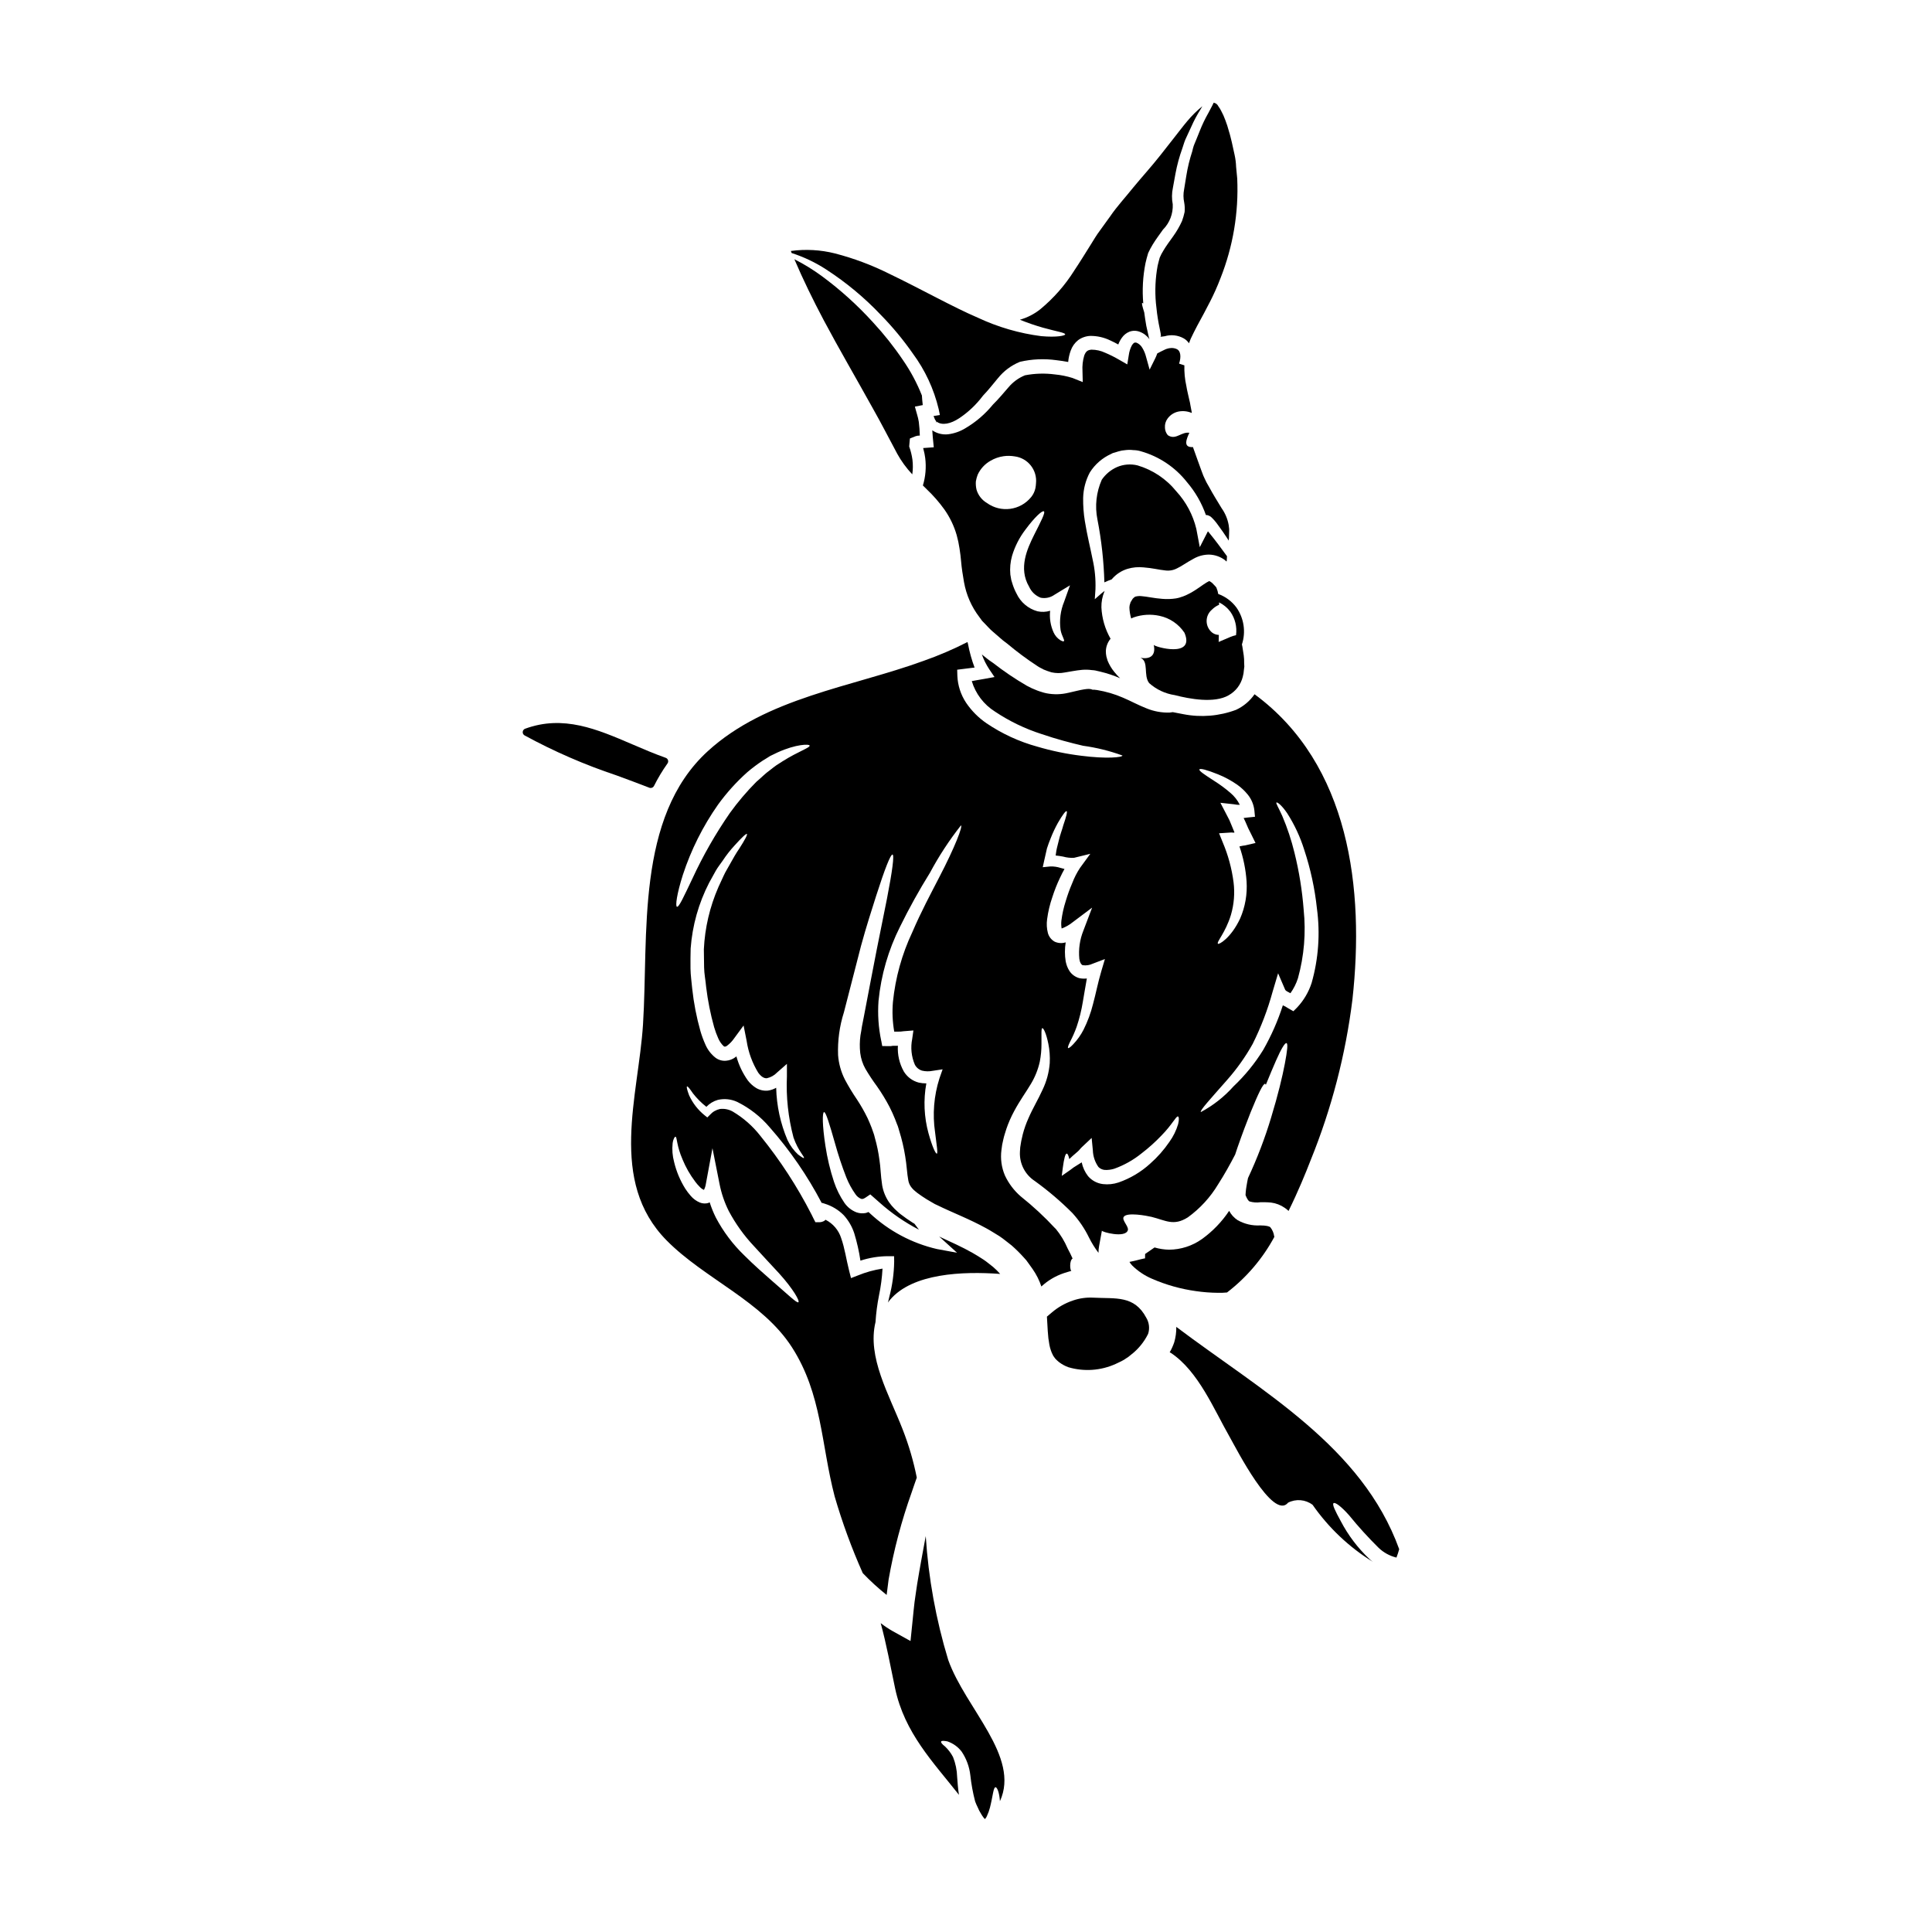 <?xml version="1.0" encoding="UTF-8"?>
<!-- Uploaded to: ICON Repo, www.svgrepo.com, Generator: ICON Repo Mixer Tools -->
<svg fill="#000000" width="800px" height="800px" version="1.1" viewBox="144 144 512 512" xmlns="http://www.w3.org/2000/svg">
 <g>
  <path d="m460.93 181.23c-0.184 0.453-0.395 0.906-0.57 1.387s-0.273 0.977-0.395 1.473c-0.695 2.109-1.223 4.273-1.574 6.469-0.18 1.18-0.395 2.383-0.59 3.629-0.23 1.148-0.223 2.328 0.023 3.473 0.152 0.828 0.191 1.68 0.113 2.519-0.172 0.809-0.402 1.605-0.684 2.383-0.656 1.445-1.453 2.82-2.383 4.106-0.887 1.246-1.816 2.477-2.562 3.746v0.004c-0.379 0.598-0.707 1.227-0.977 1.879-0.156 0.5-0.363 1.41-0.543 2.109-0.605 3.277-0.758 6.625-0.457 9.945 0.16 1.746 0.395 3.543 0.727 5.352 0.203 0.887 0.34 1.793 0.543 2.723l0.066 0.68-0.18 0.16 1.156-0.16 0.004 0.004c1.691-0.504 3.519-0.301 5.059 0.566 0.555 0.32 1.027 0.762 1.387 1.293 0.156-0.395 0.316-0.789 0.453-1.18 0.566-1.133 1.156-2.43 1.723-3.449l1.77-3.266 1.574-3.019h0.004c1.055-2.043 1.992-4.148 2.812-6.297 3.336-8.398 4.852-17.41 4.449-26.438-0.09-1.043-0.203-2.066-0.297-3.109-0.035-1.062-0.168-2.113-0.395-3.148-0.25-1.109-0.477-2.223-0.727-3.312l-0.406-1.652c-0.043-0.277-0.273-0.934-0.395-1.387-0.254-0.969-0.562-1.926-0.926-2.859-0.312-0.875-0.691-1.727-1.141-2.539-0.18-0.359-0.391-0.703-0.633-1.023l-0.297-0.477h0.004c-0.117-0.086-0.227-0.184-0.32-0.297l-0.066-0.066c-0.16-0.082-0.328-0.152-0.5-0.203-0.133-0.113-0.18 0.066-0.246 0.18l-0.227 0.477c-0.34 0.656-0.703 1.34-1.09 2.066h-0.004c-0.848 1.488-1.59 3.035-2.223 4.629-0.316 0.84-0.703 1.723-1.062 2.633z"/>
  <path d="m389.33 551.09c-0.727 3.938-1.543 8.238-2.269 12.688-0.223 1.633-0.5 3.242-0.699 4.809-0.199 1.566-0.32 3.086-0.48 4.562l-0.586 5.742-4.699-2.609h-0.004c-1.117-0.633-2.188-1.348-3.199-2.133 1.543 5.648 2.566 11.324 3.812 17.246 2.496 11.844 10.098 19.582 16.926 28.254-0.273-1.723-0.363-3.336-0.477-4.723-0.047-1.816-0.418-3.606-1.09-5.293-0.543-1.039-1.258-1.98-2.109-2.789-0.789-0.613-1.156-1.066-1.043-1.316 0.113-0.246 0.703-0.227 1.656-0.047 1.508 0.512 2.828 1.461 3.789 2.727 1.254 1.871 2.039 4.019 2.293 6.262 0.25 2.336 0.676 4.648 1.27 6.922 0.195 0.539 0.426 1.062 0.684 1.574l0.395 0.863 0.395 0.68h-0.004c0.234 0.422 0.496 0.824 0.789 1.207 0.137 0.156 0.227 0.227 0.34 0.363l-0.004-0.004c0.215-0.215 0.383-0.469 0.5-0.746 0.355-0.754 0.637-1.535 0.844-2.34 0.789-3.148 0.883-5.309 1.453-5.356 0.395-0.043 1.02 1.297 1.18 3.699 5.422-11.809-9.121-24.555-13.707-37.441-3.246-10.668-5.242-21.676-5.953-32.801z"/>
  <path d="m388.54 251.35c-0.113-0.934-0.18-1.77-0.227-2.543-1.312-3.305-2.992-6.449-5.016-9.371-2.379-3.527-5.027-6.863-7.918-9.988-4.102-4.523-8.641-8.629-13.555-12.254-2.309-1.699-4.75-3.199-7.305-4.492 2.266 5.309 4.898 10.711 7.805 16.203 3.996 7.512 8.465 15.156 12.934 23.223 2.312 4.062 4.43 8.266 6.492 12.07l-0.004 0.004c1.102 2 2.453 3.852 4.019 5.508 0.188-1.285 0.199-2.59 0.043-3.879-0.164-1.191-0.453-2.363-0.863-3.496l0.113-1.316 0.066-0.656 0.023-0.16 0.09-0.043 0.18-0.066 1.246-0.5h0.008c0.32-0.109 0.66-0.164 1-0.16h0.09c-0.027-1.223-0.117-2.441-0.273-3.656-0.102-0.652-0.254-1.297-0.449-1.926l-0.32-1.133-0.156-0.566-0.07-0.277c0-0.043-0.043-0.109-0.02-0.133l0.156-0.023c0.617-0.109 1.277-0.254 1.91-0.367z"/>
  <path d="m316.44 352.82c0.371 0.004 0.711-0.207 0.879-0.543 1.035-2.07 2.231-4.062 3.57-5.949 0.184-0.25 0.234-0.57 0.141-0.867-0.09-0.293-0.316-0.527-0.605-0.629-3.078-1.098-6.035-2.363-8.891-3.594-9.375-4.023-18.238-7.828-28.363-4.121h-0.004c-0.355 0.129-0.605 0.453-0.641 0.832-0.035 0.379 0.152 0.742 0.48 0.934 7.785 4.242 15.93 7.785 24.336 10.59 2.93 1.078 5.859 2.156 8.738 3.281 0.113 0.047 0.234 0.07 0.359 0.066z"/>
  <path d="m389.54 273.61c1.746 1.645 3.328 3.453 4.727 5.398 1.461 2.074 2.566 4.375 3.266 6.812 0.324 1.16 0.578 2.344 0.75 3.539l0.246 1.746 0.156 1.5c0.16 1.996 0.477 3.856 0.789 5.695l0.004 0.004c0.598 3.359 1.992 6.527 4.066 9.234l0.727 0.996 0.863 0.887c0.59 0.59 1.043 1.156 1.746 1.77 0.703 0.613 1.383 1.18 2.062 1.789l0.844 0.727 1.133 0.863h0.004c2.547 2.141 5.223 4.129 8.008 5.949 0.656 0.453 1.113 0.586 1.68 0.93h0.004c0.664 0.277 1.348 0.52 2.039 0.723 1.152 0.258 2.34 0.273 3.496 0.047 1.34-0.203 2.883-0.543 4.606-0.703 0.871-0.074 1.746-0.051 2.609 0.07l0.523 0.043 0.43 0.066 0.277 0.07 1.086 0.246v0.004c1.762 0.422 3.488 1 5.152 1.723-0.543-0.52-1.051-1.074-1.52-1.656-0.75-0.91-1.355-1.926-1.797-3.016-0.109-0.344-0.223-0.727-0.316-1.09h0.004c-0.098-0.465-0.145-0.938-0.141-1.41 0.031-1.172 0.449-2.305 1.184-3.219l0.066-0.07c-1.461-2.547-2.293-5.398-2.43-8.328-0.027-1.434 0.242-2.856 0.789-4.176l0.066-0.18c-0.223 0.18-0.477 0.344-0.68 0.523l-1.93 1.68 0.18-2.633v-0.004c0.09-2.644-0.16-5.289-0.746-7.871-0.59-3.019-1.453-6.375-2.066-10.191-0.332-2.023-0.48-4.074-0.453-6.125 0.055-2.363 0.66-4.68 1.77-6.766 1.363-2.164 3.34-3.875 5.672-4.922l0.203-0.113 0.297-0.133 0.113-0.023 0.395-0.113 0.789-0.246v-0.004c0.637-0.199 1.297-0.324 1.965-0.367 0.695-0.09 1.398-0.09 2.09 0 0.668 0.008 1.332 0.105 1.969 0.297 4.848 1.363 9.141 4.234 12.254 8.191 2.199 2.57 3.898 5.523 5.016 8.715 0.113 0 0.227 0.008 0.34 0.02l0.18 0.047h0.004c0.281 0.086 0.547 0.219 0.785 0.395 0.672 0.613 1.273 1.297 1.793 2.043 0.953 1.27 1.793 2.496 2.566 3.676 0.133 0.203 0.246 0.395 0.363 0.59l0.066-0.5 0.047-1.297c0-0.395 0.043-0.863 0.023-1.27l-0.137-1.109h-0.004c-0.289-1.586-0.926-3.09-1.859-4.402-0.996-1.656-2.289-3.699-3.242-5.492l-0.789-1.387c-0.32-0.633-0.543-1.156-0.82-1.746-0.203-0.43-2.754-7.582-2.754-7.582-2.754 0.184-1.656-2.223-0.953-3.785-2.043-0.297-3.406 1.766-5.309 0.863-0.125-0.062-0.25-0.129-0.367-0.207-0.141-0.148-0.262-0.316-0.363-0.5-0.266-0.469-0.414-1-0.426-1.543-0.059-0.852 0.191-1.695 0.699-2.379 0.676-0.934 1.672-1.586 2.793-1.84 1.219-0.258 2.488-0.133 3.629 0.363-0.023-0.137-0.047-0.297-0.066-0.457l-0.32-1.676-0.066-0.395-0.047-0.246-0.203-0.867c-0.246-1.156-0.543-2.242-0.746-3.516-0.402-1.793-0.578-3.633-0.523-5.473l-1.406-0.453c0.613-1.793 0.395-3.336-0.523-3.812-0.59-0.293-1.254-0.398-1.906-0.293-0.191 0.02-0.383 0.055-0.566 0.113-0.301 0.062-0.59 0.172-0.863 0.32-0.637 0.297-1.297 0.633-1.93 0.977l0.004-0.004c-0.141 0.422-0.305 0.828-0.5 1.227l-1.52 3.066-0.957-3.43c-0.203-0.824-0.535-1.613-0.977-2.336-0.352-0.629-0.906-1.117-1.574-1.387-0.477-0.09-0.703 0-1.156 0.637-0.453 0.84-0.746 1.754-0.863 2.699l-0.395 2.43-2.18-1.246c-1.184-0.695-2.41-1.309-3.676-1.84-1.133-0.539-2.375-0.816-3.629-0.82-1.047 0.09-1.5 0.453-1.93 1.574v0.004c-0.391 1.332-0.543 2.723-0.457 4.106l0.07 2.906-2.723-1.09c-1.508-0.473-3.059-0.785-4.633-0.934-2.648-0.352-5.336-0.277-7.961 0.23-1.691 0.688-3.188 1.777-4.359 3.176-1.297 1.477-2.656 3.148-4.133 4.586-2.055 2.519-4.547 4.652-7.352 6.297-1.371 0.828-2.902 1.363-4.496 1.566-1.484 0.168-2.981-0.199-4.219-1.043 0.066 1.02 0.156 2.312 0.395 4.492l-2.812 0.203c0.039 0.117 0.07 0.238 0.09 0.363 0.207 0.75 0.359 1.52 0.457 2.293 0.301 2.438 0.094 4.91-0.617 7.262 0.312 0.316 0.629 0.633 0.969 0.953zm31.094 5.902c0.477 0.297-0.789 2.676-2.609 6.297-1.77 3.586-4.199 8.762-1.297 13.684l0.004 0.004c0.594 1.336 1.695 2.383 3.062 2.906 1.273 0.25 2.598-0.035 3.656-0.789l4.106-2.5-1.543 4.328v0.004c-0.977 2.363-1.305 4.945-0.953 7.477 0.273 1.609 1.223 2.789 0.863 2.996-0.137 0.133-0.453 0-0.953-0.273-0.762-0.496-1.367-1.195-1.746-2.019-0.82-1.805-1.141-3.793-0.93-5.766-1.09 0.336-2.25 0.379-3.363 0.137-2.445-0.68-4.473-2.398-5.543-4.699-0.43-0.797-0.781-1.633-1.051-2.496l-0.34-1.113c-0.09-0.477-0.156-0.953-0.246-1.43-0.156-1.664-0.004-3.34 0.453-4.949 0.746-2.5 1.938-4.844 3.519-6.918 2.547-3.453 4.5-5.152 4.91-4.883zm-18.02-7.965h0.004c0.105-0.598 0.262-1.18 0.477-1.746 0.715-1.551 1.895-2.836 3.379-3.68 1.074-0.633 2.262-1.051 3.496-1.223 0.965-0.133 1.945-0.117 2.906 0.043 3.527 0.445 6.051 3.637 5.672 7.172-0.02 0.434-0.074 0.867-0.16 1.297-0.188 0.844-0.566 1.637-1.113 2.312-2.871 3.555-8.02 4.246-11.73 1.574-1.332-0.781-2.316-2.039-2.754-3.519-0.172-0.73-0.234-1.484-0.176-2.234z"/>
  <path d="m447.04 294.36c2.406 0.18 4.152 0.656 5.606 0.789 1.113 0.188 2.262 0 3.266-0.523 1.227-0.566 2.453-1.52 4.449-2.586h-0.004c1.25-0.703 2.656-1.07 4.086-1.066 1.531 0.043 3.008 0.566 4.227 1.492 0.133 0.113 0.223 0.297 0.363 0.297h0.043c0.023 0 0.07-0.883 0.09-1.363-0.723-0.977-1.473-1.969-2.242-3.039-0.844-1.113-1.727-2.269-2.656-3.383l-0.004 0.004c-0.059-0.055-0.109-0.117-0.156-0.18-0.023 0.043-0.047 0.066-0.047 0.09l-2.109 4.117-0.91-4.832v-0.004c-0.891-3.719-2.719-7.152-5.309-9.965-2.652-3.281-6.238-5.68-10.281-6.875-1.801-0.438-3.695-0.289-5.402 0.43-1.641 0.719-3.047 1.883-4.062 3.359-1.469 3.312-1.875 7-1.156 10.555 1.07 5.492 1.684 11.062 1.84 16.656 0.629-0.297 1.27-0.559 1.926-0.789 0.047-0.047 0.09-0.113 0.137-0.16h0.004c1.082-1.238 2.488-2.148 4.059-2.633 1.375-0.406 2.82-0.539 4.246-0.391z"/>
  <path d="m363 215.45c5.289 3.43 10.148 7.477 14.477 12.055 3.082 3.148 5.898 6.551 8.418 10.164 3.258 4.398 5.59 9.41 6.863 14.734l0.32 1.574-1.676 0.273c0.109 0.297 0.223 0.59 0.34 0.84l-0.004-0.004c0.074 0.164 0.172 0.32 0.293 0.453 0.023 0.047 0.066 0.137 0.113 0.137-0.047 0.109-0.098 0.219-0.16 0.32l0.277-0.227c1.43 1.043 3.695 0.543 5.902-0.91 2.422-1.609 4.551-3.621 6.297-5.945l0.047-0.066 0.09-0.094c1.297-1.34 2.453-2.832 3.856-4.516h0.004c1.52-1.898 3.492-3.383 5.742-4.309l0.09-0.047h0.023c3.156-0.73 6.414-0.875 9.621-0.43 1.09 0.133 2.109 0.273 3.148 0.477 0.09-1.039 0.32-2.062 0.68-3.043 0.387-1.086 1.07-2.039 1.969-2.754 0.941-0.68 2.062-1.066 3.223-1.113 1.816-0.012 3.609 0.395 5.246 1.184 0.746 0.344 1.477 0.703 2.156 1.09 0.23-0.621 0.543-1.211 0.93-1.75 0.496-0.73 1.195-1.301 2.016-1.633 0.887-0.336 1.867-0.328 2.75 0.023 1.035 0.379 1.93 1.066 2.566 1.969-0.07-0.203-0.137-0.434-0.184-0.633-0.223-0.977-0.43-1.969-0.656-2.93-0.203-1.203-0.395-2.387-0.543-3.562-0.477-1.523-0.727-2.41-0.523-2.5 0.047 0 0.137 0.047 0.273 0.16l-0.004 0.004c-0.312-3.582-0.113-7.188 0.59-10.715 0.227-0.906 0.367-1.609 0.703-2.652 0.367-0.805 0.781-1.586 1.246-2.34 0.887-1.453 1.863-2.699 2.699-3.906l0.004 0.004c1.75-1.773 2.684-4.199 2.566-6.691-0.281-1.449-0.266-2.938 0.043-4.379 0.227-1.297 0.457-2.547 0.68-3.746 0.426-2.301 1.043-4.562 1.84-6.762 0.16-0.523 0.344-1.043 0.5-1.543s0.395-0.977 0.613-1.453c0.43-0.93 0.863-1.84 1.246-2.699 0.719-1.629 1.562-3.199 2.519-4.699 0.137-0.246 0.246-0.453 0.395-0.699-0.047 0.043-0.09 0.066-0.113 0.09-1.402 1.156-2.695 2.438-3.859 3.832-1.156 1.363-2.406 3.043-3.562 4.496-1.227 1.574-2.453 3.148-3.656 4.652-2.363 2.996-4.856 5.719-7.059 8.395-2.133 2.676-4.328 5.016-6.172 7.715-0.934 1.32-1.863 2.59-2.754 3.812-0.84 1.109-1.574 2.363-2.336 3.586-1.523 2.43-2.977 4.809-4.43 6.965l0.004 0.004c-2.434 3.867-5.465 7.32-8.984 10.234-1.605 1.281-3.449 2.231-5.426 2.789 2.004 0.816 4.051 1.52 6.129 2.113 3.742 1.043 5.875 1.316 5.875 1.766 0 0.344-2.199 0.844-6.297 0.477v0.004c-5.824-0.742-11.496-2.391-16.812-4.879-6.875-2.953-14.66-7.398-23.582-11.691-4.566-2.277-9.355-4.07-14.297-5.352-3.824-0.965-7.797-1.188-11.707-0.656l0.203 0.543c3.254 1.047 6.352 2.527 9.211 4.394z"/>
  <path d="m427.95 480.79c-0.395 0-0.609-2.723 0.297-3.269-0.395-0.906-0.84-1.789-1.316-2.676v-0.004c-0.797-1.871-1.855-3.621-3.148-5.195l-0.164-0.137c-2.816-3.039-5.856-5.859-9.098-8.441-1.773-1.531-3.203-3.418-4.199-5.539-0.91-2.129-1.23-4.465-0.93-6.762 0.094-0.949 0.258-1.891 0.5-2.812 0.223-1.043 0.52-1.816 0.789-2.723l-0.004-0.004c0.555-1.629 1.246-3.207 2.062-4.723 1.543-2.906 3.269-5.219 4.473-7.281 1.086-1.809 1.875-3.777 2.336-5.832 0.309-1.559 0.457-3.141 0.453-4.723 0.023-2.633-0.113-4.152 0.25-4.199 0.273 0 0.977 1.246 1.543 4.019l0.004-0.004c0.359 1.73 0.492 3.5 0.395 5.262-0.195 2.453-0.84 4.848-1.91 7.062-1.109 2.473-2.586 4.875-3.742 7.559-0.617 1.371-1.117 2.789-1.496 4.242-0.137 0.723-0.395 1.574-0.48 2.242-0.168 0.793-0.258 1.602-0.273 2.41-0.152 3.09 1.348 6.023 3.938 7.715 3.543 2.555 6.875 5.394 9.961 8.484 1.77 1.941 3.254 4.129 4.402 6.492 0.711 1.43 1.555 2.789 2.519 4.062-0.004-0.602 0.047-1.203 0.16-1.793 0 0 0.746-4.062 0.746-4.086-0.066 0.344 6.195 2.066 6.875-0.113 0.297-0.977-1.633-2.633-1.109-3.516 0.789-1.344 6.148-0.32 7.394-0.023 3.742 0.93 5.832 2.519 9.602 0.133v0.004c3.246-2.348 5.977-5.328 8.035-8.758 1.703-2.656 3.176-5.309 4.516-7.898 0.203-0.656 0.434-1.289 0.637-1.906 1.27-3.652 2.453-6.738 3.449-9.258 2.043-5.019 3.336-7.695 3.856-7.582 0.09 0.023 0.137 0.137 0.184 0.273 1.043-2.543 1.93-4.695 2.699-6.422 1.383-3.148 2.383-4.785 2.789-4.629 0.41 0.156 0.203 2-0.434 5.379-0.637 3.383-1.789 8.238-3.629 14.273l0.004-0.004c-1.656 5.516-3.715 10.898-6.152 16.113-0.133 0.703-0.297 1.406-0.395 2.133-0.07 0.5-0.184 1.09-0.203 1.543l-0.047 0.703v0.156c0.363 0.93 0.789 1.574 1.066 1.656v0.004c0.93 0.273 1.906 0.344 2.863 0.207h1.289c0.5 0.023 1 0.023 1.543 0.09 1.297 0.164 2.535 0.641 3.609 1.387 0.297 0.199 0.574 0.418 0.84 0.656l0.18 0.18c2.543-5.152 4.543-10.051 5.879-13.504 5.531-13.637 9.246-27.941 11.055-42.547 3.219-29.16-0.66-62.273-25.941-80.883-1.238 1.789-2.93 3.215-4.902 4.129-4.453 1.672-9.285 2.07-13.957 1.156-1.02-0.18-1.969-0.363-2.812-0.543-0.297 0.023-0.543 0.09-0.84 0.113v0.004c-2.113 0.059-4.219-0.328-6.172-1.141-2.09-0.816-4.062-1.906-6.176-2.809-2.199-0.953-4.508-1.633-6.875-2.023l-0.953-0.109-0.18 0.066-0.133-0.09-0.523-0.137h-0.004c-0.324-0.035-0.648-0.035-0.977 0-0.223 0.043-0.449 0.07-0.68 0.09-1.156 0.18-2.496 0.547-4.152 0.91v-0.004c-1.895 0.461-3.871 0.508-5.785 0.137-0.16-0.031-0.32-0.066-0.477-0.109l-0.277-0.07-0.59-0.18v-0.004c-0.398-0.109-0.793-0.242-1.18-0.395-0.945-0.359-1.867-0.781-2.754-1.27-3.098-1.805-6.066-3.816-8.895-6.016l-1.043-0.723-0.477-0.363-0.25-0.203-0.543-0.434c-0.227-0.156-0.434-0.34-0.656-0.52h-0.004c0.496 1.387 1.156 2.707 1.969 3.934l1.383 2.043-2.754 0.5-2.269 0.395c-0.32 0.066-0.68 0.109-1 0.18h-0.004c1.008 3.348 3.191 6.219 6.148 8.078 3.812 2.547 7.961 4.551 12.324 5.949 4.062 1.387 7.828 2.363 11.02 3.109h0.004c3.559 0.488 7.059 1.355 10.438 2.586 0 0.5-4.199 0.93-10.914 0.066-3.934-0.48-7.82-1.285-11.621-2.406-4.801-1.312-9.355-3.406-13.48-6.195-2.133-1.457-3.973-3.305-5.422-5.445-1.406-2.121-2.207-4.586-2.316-7.125l-0.047-1.633 1.82-0.227c0.816-0.09 1.609-0.203 2.363-0.297 0.156-0.02 0.297-0.02 0.43-0.043h-0.004c-0.758-2.031-1.34-4.117-1.742-6.246l-0.137-0.52h-0.004c-3.762 1.926-7.652 3.59-11.641 4.992-19.039 6.941-41.688 9.758-57.188 23.941-19.176 17.52-15.66 48.805-17.156 72.391-1.203 18.996-9.262 41.527 6.262 57.258 10.051 10.191 25.328 16.043 33.223 28.34 7.965 12.414 7.695 25.691 11.301 39.488v0.004c2.019 6.938 4.508 13.73 7.449 20.332 1.98 2.066 4.094 4 6.328 5.785 0.16-1.34 0.344-2.699 0.523-4.086 1.379-7.852 3.422-15.57 6.106-23.078 0.52-1.473 0.93-2.789 1.363-3.938h-0.004c-0.867-4.359-2.121-8.637-3.746-12.777-3.606-9.281-9.445-19.133-7.191-28.434 0.152-2.379 0.461-4.746 0.93-7.082 0.488-2.336 0.797-4.703 0.93-7.086-2.242 0.34-4.438 0.949-6.535 1.812l-1.816 0.703-0.5-1.969c-0.746-2.906-1.156-5.969-2.109-8.625l0.004 0.004c-0.672-2.121-2.172-3.879-4.156-4.875-0.125 0.141-0.27 0.266-0.43 0.359-0.332 0.176-0.695 0.277-1.066 0.297h-1.18l-0.566-1.113-0.5-1.02h-0.004c-3.773-7.375-8.305-14.332-13.523-20.766-2.008-2.574-4.481-4.746-7.285-6.414-1.031-0.59-2.223-0.836-3.406-0.699-1.016 0.215-1.938 0.746-2.633 1.52l-0.723 0.723-0.66-0.52c-1.793-1.434-3.223-3.266-4.172-5.356-0.547-1.453-0.727-2.246-0.547-2.34 0.18-0.09 0.703 0.566 1.52 1.77l-0.004 0.004c1.051 1.352 2.262 2.574 3.609 3.629 0.832-0.875 1.883-1.512 3.043-1.84 1.73-0.398 3.547-0.203 5.152 0.547 3.289 1.633 6.207 3.918 8.578 6.715 5.387 6.117 10.02 12.855 13.801 20.074l0.09-0.043 0.723 0.223v0.004c1.887 0.582 3.602 1.617 4.996 3.016 1.27 1.391 2.231 3.035 2.812 4.828 0.723 2.371 1.27 4.789 1.633 7.242 2.383-0.781 4.871-1.18 7.375-1.184h1.547l0.02 1.457c-0.051 3.156-0.484 6.297-1.293 9.348-0.113 0.523-0.227 1-0.344 1.477 0.18-0.227 0.32-0.477 0.523-0.703 5.969-7.059 19.219-7.606 29.207-6.875-0.578-0.656-1.199-1.27-1.859-1.84-0.883-0.656-1.652-1.363-2.586-1.969-0.934-0.605-1.863-1.199-2.836-1.746-2.754-1.574-5.809-2.926-8.895-4.356 0.273 0.25 0.547 0.477 0.844 0.75l3.902 3.543-5.309-0.977h-0.008c-6.629-1.535-12.734-4.785-17.715-9.418-0.133-0.109-0.273-0.246-0.43-0.395-0.227 0.09-0.457 0.184-0.68 0.25-0.848 0.18-1.727 0.117-2.543-0.18-1.285-0.504-2.391-1.383-3.176-2.519-1.168-1.719-2.098-3.59-2.754-5.562-1.027-3.113-1.785-6.309-2.273-9.551-0.84-5.449-0.84-8.828-0.363-8.918 0.477-0.09 1.453 3.176 2.93 8.352 0.832 3.012 1.82 5.981 2.953 8.895 0.629 1.598 1.453 3.113 2.449 4.516 0.355 0.535 0.859 0.953 1.453 1.203 0.32 0.113 0.613 0.09 1.227-0.32l1.246-0.84 1.133 0.996 1.34 1.18v0.004c3.16 2.816 6.66 5.227 10.418 7.172-0.434-0.566-0.82-1.09-1.18-1.574-0.16-0.09-0.32-0.184-0.5-0.297-1.09-0.703-2.156-1.434-3.199-2.246-0.523-0.395-1.043-0.934-1.574-1.41-0.551-0.551-1.051-1.148-1.496-1.789-0.91-1.34-1.52-2.856-1.793-4.449-0.43-2.789-0.395-4.723-0.723-6.742h-0.004c-0.254-1.969-0.656-3.918-1.203-5.828l-0.18-0.703-0.047-0.16c0-0.043-0.133-0.395-0.133-0.395l-0.523-1.477c-0.363-0.953-0.68-1.656-1.066-2.519h-0.004c-0.82-1.695-1.754-3.332-2.789-4.902-1.164-1.703-2.234-3.469-3.203-5.289-1.023-2.019-1.641-4.223-1.809-6.484-0.141-3.836 0.379-7.664 1.543-11.324 1.68-6.539 3.199-12.438 4.539-17.633 1.406-5.176 2.859-9.602 3.996-13.211 2.312-7.215 3.856-11.121 4.356-10.98 0.5 0.137-0.047 4.328-1.477 11.688-0.727 3.699-1.656 8.191-2.699 13.434-1.043 5.242-2.156 11.258-3.43 17.863-0.156 0.84-0.316 1.68-0.5 2.543-0.109 0.789-0.246 1.574-0.395 2.383v-0.004c-0.211 1.543-0.234 3.106-0.066 4.652 0.18 1.492 0.648 2.934 1.387 4.242 0.93 1.582 1.945 3.113 3.035 4.59 1.242 1.762 2.363 3.602 3.359 5.512 0.5 1 1.043 2.156 1.43 3.148l0.566 1.477 0.156 0.363 0.113 0.363 0.07 0.203 0.223 0.789 0.004-0.004c0.684 2.191 1.211 4.426 1.574 6.691 0.395 2.266 0.5 4.762 0.82 6.375v0.004c0.102 0.629 0.352 1.227 0.723 1.746 0.207 0.277 0.438 0.543 0.684 0.785 0.344 0.273 0.613 0.566 1 0.84 0.789 0.59 1.609 1.133 2.473 1.68 0.434 0.273 0.977 0.566 1.477 0.863l0.746 0.43 0.07 0.023 0.09 0.047 0.395 0.18c3.992 1.969 8.508 3.652 13.07 6.172 1.133 0.613 2.266 1.363 3.406 2.043 1.133 0.746 2.176 1.656 3.289 2.496 1.121 0.988 2.18 2.039 3.176 3.148 0.477 0.48 0.902 1.008 1.273 1.574l1.086 1.523c0.988 1.418 1.766 2.969 2.312 4.606 1.715-1.594 3.754-2.801 5.973-3.543 0.652-0.242 1.332-0.383 2.004-0.605zm61.535-95.699c-0.391-5.09-1.203-10.137-2.43-15.09-0.812-3.344-1.898-6.617-3.246-9.781-0.996-2.223-1.746-3.363-1.543-3.543s1.387 0.68 2.836 2.812c1.941 3.027 3.469 6.305 4.539 9.738 1.668 5.047 2.797 10.258 3.359 15.543 0.891 6.602 0.414 13.312-1.406 19.719-0.781 2.41-2.082 4.621-3.812 6.473l-1.02 1.02-1.387-0.789-0.703-0.43-0.699-0.344-0.004 0.004c-1.32 4.106-3.062 8.062-5.199 11.809-2.191 3.551-4.84 6.801-7.871 9.664-2.465 2.762-5.394 5.07-8.66 6.812-0.363-0.344 2.477-3.406 6.922-8.465v-0.004c2.609-2.941 4.891-6.156 6.809-9.586 2.211-4.43 3.984-9.066 5.289-13.844l1.453-4.879 1.883 4.379c0.113 0.246 0.637 0.52 1.387 0.906h-0.004c0.867-1.215 1.539-2.555 1.996-3.973 1.637-5.902 2.148-12.062 1.512-18.152zm-22.738-35.902c1.805 0.723 3.519 1.648 5.117 2.758 1.043 0.738 1.98 1.617 2.789 2.609 0.992 1.211 1.605 2.684 1.773 4.242l0.156 1.656-1.875 0.188c-0.273 0.047-0.68 0.09-1.133 0.137 0.156 0.297 0.297 0.613 0.434 0.906 0.246 0.613 0.52 1.203 0.789 1.82l0.816 1.633 1.113 2.266-2.754 0.637c-0.227 0.043-0.363 0.043-0.633 0.09l-0.867 0.18-0.004 0.004c1.035 2.988 1.672 6.102 1.887 9.258 0.223 3.371-0.359 6.742-1.703 9.84-2.453 5.242-5.676 6.992-5.879 6.691-0.477-0.434 1.969-2.836 3.43-7.629 0.824-2.805 1.066-5.754 0.703-8.656-0.473-3.66-1.441-7.234-2.887-10.629l-0.953-2.363 3.199-0.203h0.004c0.184-0.008 0.367 0.008 0.547 0.047l0.34-0.047-0.613-1.5c-0.246-0.586-0.496-1.18-0.723-1.742-0.25-0.457-0.477-0.91-0.703-1.363l-1.699-3.269 3.586 0.395c0.246 0.023 0.5 0.066 0.746 0.113s0.543 0.023 0.82 0.023h-0.008c-0.605-1.207-1.445-2.277-2.477-3.148-1.348-1.164-2.781-2.227-4.289-3.176-2.586-1.656-4.106-2.68-3.938-3.043 0.172-0.363 1.934 0.098 4.887 1.277zm-27.438 104.53c2.617-0.941 5.055-2.312 7.215-4.062 1.875-1.434 3.637-3.016 5.266-4.723 2.859-2.906 3.856-5.152 4.379-5.062 0.246 0.066 0.363 0.789 0.043 2.043-0.5 1.684-1.285 3.273-2.312 4.699-1.457 2.133-3.176 4.078-5.117 5.785-2.422 2.207-5.273 3.898-8.371 4.973-1.332 0.441-2.742 0.59-4.133 0.426-1.531-0.188-2.934-0.938-3.938-2.109-0.832-1.07-1.406-2.32-1.68-3.652-0.273 0.18-0.543 0.34-0.789 0.496-0.477 0.297-0.977 0.59-1.344 0.844-0.367 0.25-0.656 0.52-0.996 0.746l-2.156 1.5 0.273-2.133c0.32-2.387 0.656-3.769 1.043-3.769 0.25 0 0.477 0.5 0.68 1.453 0.277-0.273 0.547-0.52 0.863-0.816 0.434-0.395 0.887-0.789 1.363-1.18 0.477-0.395 0.703-0.816 1.113-1.18l2.586-2.43 0.32 3.312c0.055 1.574 0.566 3.098 1.477 4.383 0.445 0.453 1.039 0.73 1.676 0.785 0.859 0.043 1.719-0.07 2.539-0.328zm-18.586-81.656c0.246-1.113 0.5-2.18 0.723-3.199 0.297-0.977 0.656-1.863 0.977-2.68v-0.004c0.551-1.41 1.195-2.781 1.93-4.106 1.227-2.133 2.066-3.223 2.312-3.109s-0.09 1.453-0.887 3.766c-0.293 1.156-0.863 2.519-1.223 4.152-0.18 0.82-0.453 1.68-0.613 2.586-0.066 0.395-0.109 0.844-0.18 1.246v0.004c0.668 0.062 1.336 0.16 1.996 0.293 0.93 0.262 1.895 0.367 2.859 0.32l4.328-1.066-2.723 3.723c-0.836 1.266-1.527 2.621-2.066 4.039-0.676 1.574-1.262 3.191-1.746 4.832-0.535 1.668-0.914 3.383-1.133 5.117-0.078 0.699-0.055 1.402 0.066 2.09 0.016 0 0.035-0.008 0.047-0.023 1.008-0.371 1.949-0.902 2.789-1.574l5.242-3.938-2.324 6.121c-0.945 2.359-1.312 4.914-1.066 7.445 0.035 0.246 0.09 0.484 0.156 0.723 0.09 0.156 0.156 0.395 0.246 0.523 0.203 0.246 0.297 0.43 0.57 0.453h0.004c0.863 0.117 1.746-0.02 2.539-0.395l3.269-1.246-0.957 3.223c-0.906 3.039-1.473 6.059-2.199 8.715-0.586 2.356-1.43 4.641-2.519 6.809-0.719 1.402-1.637 2.695-2.723 3.836-0.746 0.789-1.223 1.109-1.363 1-0.137-0.109 0.047-0.68 0.5-1.613 0.684-1.297 1.277-2.637 1.77-4.016 0.727-2.152 1.273-4.363 1.637-6.606 0.344-1.863 0.637-3.938 1.066-6.195-0.668 0.078-1.34 0.051-1.996-0.09-1.059-0.293-1.977-0.953-2.59-1.863-0.266-0.406-0.484-0.84-0.66-1.293-0.148-0.414-0.266-0.84-0.359-1.27-0.273-1.676-0.273-3.383 0-5.062-0.043 0.027-0.09 0.043-0.141 0.047-0.926 0.254-1.914 0.176-2.789-0.227-0.879-0.496-1.523-1.32-1.789-2.293-0.309-1.195-0.379-2.434-0.207-3.652 0.262-1.996 0.727-3.957 1.387-5.856 0.562-1.762 1.242-3.481 2.039-5.152 0.395-0.82 0.75-1.574 1.18-2.312-0.363-0.113-0.703-0.203-1.043-0.277-0.863-0.281-1.77-0.414-2.676-0.391l-2.043 0.203zm-92.496 85.078v-0.004c0.371 0.5 0.781 0.973 1.223 1.41 0.305 0.336 0.676 0.602 1.09 0.785l0.023-0.023c0.254-0.492 0.422-1.023 0.5-1.574l1.746-9.445 1.883 9.508c0.488 2.473 1.305 4.871 2.43 7.125 1.805 3.394 4.055 6.531 6.691 9.328 2.496 2.699 4.723 5.152 6.648 7.195 3.812 4.219 5.539 7.371 5.117 7.668s-2.836-2.109-7.062-5.738c-2.086-1.84-4.606-4.019-7.281-6.691-3.031-2.922-5.578-6.309-7.539-10.031-0.648-1.305-1.191-2.652-1.633-4.039-0.113 0.047-0.203 0.137-0.316 0.18-0.754 0.223-1.562 0.184-2.293-0.113-0.93-0.391-1.754-0.996-2.406-1.766-0.531-0.598-1.016-1.238-1.449-1.91-1.355-2.172-2.352-4.547-2.949-7.035-0.445-1.633-0.578-3.332-0.395-5.016 0.18-1.227 0.586-1.746 0.789-1.703 0.395 0.137 0.25 2.387 1.84 6.016h-0.004c0.859 2.086 1.98 4.055 3.344 5.856zm27.367-7.086v-0.004c-1.215-1.109-2.203-2.445-2.906-3.934-1.863-4.387-2.879-9.082-2.996-13.844-0.672 0.383-1.41 0.637-2.176 0.75-1.098 0.109-2.203-0.137-3.148-0.707-0.836-0.52-1.574-1.188-2.176-1.969-1.379-1.938-2.41-4.106-3.043-6.398-0.086 0.082-0.176 0.156-0.273 0.223-0.719 0.543-1.574 0.863-2.469 0.934-1.008 0.09-2.012-0.203-2.816-0.816-1.16-0.918-2.074-2.113-2.656-3.473-0.52-1.156-0.961-2.348-1.316-3.562-1.039-3.684-1.77-7.449-2.18-11.258-0.156-1.816-0.43-3.519-0.453-5.332-0.023-1.816 0-3.586 0.043-5.332 0.445-6.059 2.106-11.965 4.883-17.367 0.609-1.113 1.199-2.184 1.766-3.199 0.57-1 1.27-1.84 1.84-2.68 0.945-1.441 2.012-2.797 3.18-4.062 1.906-2.109 3.039-3.176 3.242-3.019s-0.543 1.574-2.043 3.906c-0.789 1.133-1.633 2.609-2.586 4.328-0.453 0.863-1.043 1.746-1.5 2.754-0.457 1.008-0.953 2.043-1.453 3.148h0.004c-2.269 5.199-3.57 10.766-3.836 16.43 0.023 1.574 0.047 3.176 0.066 4.809 0.02 1.633 0.395 3.477 0.547 5.242 0.434 3.574 1.141 7.109 2.109 10.578 0.301 1.031 0.672 2.039 1.113 3.019 0.328 0.758 0.809 1.445 1.406 2.019 0.227 0.156 0.246 0.137 0.34 0.137 0.23-0.02 0.445-0.117 0.613-0.277 0.703-0.531 1.316-1.176 1.816-1.902l2.519-3.426 0.82 4.129h-0.004c0.457 2.965 1.496 5.812 3.062 8.371 0.789 1.066 1.543 1.523 2.269 1.477 1.043-0.223 1.992-0.75 2.727-1.52l2.609-2.289v3.309c-0.246 5.461 0.344 10.926 1.746 16.207 1.25 3.609 3.043 5.152 2.754 5.449-0.066 0.047-0.59-0.203-1.449-0.887zm-4.227-104.29c-0.523 0.34-1.09 0.68-1.656 1.066-0.566 0.387-1.113 0.84-1.699 1.297-1.203 0.84-2.293 1.996-3.566 3.062v-0.004c-2.555 2.57-4.906 5.34-7.027 8.277-3.797 5.492-7.117 11.297-9.918 17.359-2.223 4.652-3.562 7.648-4.106 7.477-0.457-0.156-0.047-3.383 1.574-8.461 2.168-6.621 5.305-12.883 9.305-18.586 2.277-3.148 4.887-6.039 7.785-8.625 1.301-1.105 2.664-2.129 4.086-3.066 0.68-0.395 1.34-0.84 1.969-1.223 0.68-0.32 1.32-0.633 1.93-0.93 4.996-2.269 8.465-2.246 8.508-1.84 0.195 0.578-2.938 1.516-7.184 4.195zm29.613 71.637h0.68l1.023-0.023c0.273-0.02 0.543-0.066 0.789-0.09l2.59-0.203-0.32 2.223 0.004-0.004c-0.473 2.305-0.227 4.695 0.703 6.856 0.402 0.758 1.086 1.324 1.906 1.574 0.926 0.219 1.883 0.234 2.816 0.043l2.633-0.395-0.844 2.406c-1.469 4.609-1.867 9.492-1.156 14.277 0.434 3.519 0.789 5.582 0.457 5.672-0.32 0-1.203-1.816-2.18-5.352h-0.004c-1.195-4.324-1.395-8.863-0.59-13.277-0.668 0.004-1.34-0.062-1.996-0.207-1.656-0.426-3.082-1.484-3.969-2.949-1.168-2.082-1.715-4.449-1.574-6.832-0.09 0-0.18 0.023-0.246 0.023h-1.066c-0.32 0.023-0.434 0.094-0.66 0.094l-2.176-0.023-0.25-1.363-0.008 0.004c-0.742-3.488-0.984-7.066-0.723-10.629 0.676-6.836 2.606-13.492 5.695-19.633 2.406-4.902 5.059-9.68 7.941-14.316 2.363-4.418 5.113-8.617 8.215-12.551 0.5 0.227-1.543 5.672-5.828 13.887-2.113 4.109-4.723 8.941-7.086 14.457-2.738 5.809-4.469 12.043-5.117 18.43-0.23 2.641-0.113 5.297 0.344 7.906z"/>
  <path d="m466.81 486.61c0.789 0 1.574 0 2.363-0.09 5.176-3.973 9.457-9 12.551-14.746l-0.051-0.145c-0.113-0.863-0.457-1.68-0.996-2.359-0.203-0.273-1.113-0.523-2.723-0.523-2.094 0.117-4.172-0.367-5.992-1.406-0.934-0.617-1.699-1.461-2.223-2.453-1.938 2.906-4.383 5.441-7.219 7.481-2.539 1.805-5.574 2.789-8.691 2.812-1.309-0.023-2.606-0.223-3.859-0.59l-2.5 1.723-0.02 1.066c0 0.203-0.023 0.066-0.023 0.113h-0.047l-0.273 0.043-0.887 0.203c-0.633 0.16-1.383 0.367-2.152 0.523-0.25 0.043-0.5 0.113-0.75 0.156v0.004c0.211 0.344 0.457 0.66 0.73 0.953 1.52 1.492 3.309 2.684 5.266 3.519 3.707 1.613 7.617 2.711 11.621 3.266 1.945 0.285 3.906 0.434 5.875 0.449z"/>
  <path d="m455.73 495.64c0.023 1.379-0.156 2.758-0.547 4.086-0.312 0.922-0.715 1.812-1.203 2.656 0.09 0.066 0.203 0.09 0.32 0.156 7.328 4.898 11.391 14.957 15.613 22.328 1.676 2.93 11.438 22.195 15.43 17.363 2.098-1.078 4.633-0.859 6.512 0.566 4.234 6.078 9.672 11.223 15.977 15.113-0.344-0.246-0.672-0.52-0.977-0.812-3.043-2.883-5.59-6.25-7.531-9.969-1.477-2.699-2.312-4.402-1.93-4.762 0.387-0.363 2.043 0.84 4.129 3.199 2.449 3.016 5.062 5.894 7.828 8.625 1.32 1.262 2.949 2.156 4.723 2.586 0.281-0.727 0.523-1.469 0.727-2.223-9.871-27.297-36.379-41.82-59.07-58.914z"/>
  <path d="m433.68 487.89c-1.801-0.09-3.606 0.164-5.309 0.75-2.047 0.684-3.945 1.75-5.586 3.148l-1.34 1.133c0.09 1.387 0.137 2.699 0.227 3.938h0.004c0.062 1.191 0.203 2.371 0.426 3.543 0.094 0.5 0.223 0.996 0.395 1.477l0.25 0.656c0.09 0.18 0.156 0.297 0.223 0.453h0.004c0.023 0.078 0.055 0.152 0.09 0.227l0.297 0.43 0.297 0.395 0.07 0.09c0.297 0.309 0.617 0.594 0.949 0.863 0.754 0.57 1.586 1.023 2.473 1.34 4.148 1.219 8.594 0.902 12.527-0.883 0.477-0.25 1.02-0.457 1.43-0.68 0.41-0.223 0.789-0.395 1.363-0.82l0.395-0.246 0.156-0.113c0.023-0.023 0.68-0.543 0.68-0.543v-0.004c1.93-1.477 3.492-3.379 4.562-5.562 0.461-1.414 0.289-2.961-0.477-4.242-3.191-6.031-8.117-5.031-14.105-5.348z"/>
  <path d="m471.63 304.95c-1.215-1.625-2.879-2.856-4.789-3.543-0.078-0.523-0.219-1.035-0.426-1.52-0.027-0.059-0.051-0.121-0.066-0.188-0.113-0.125-0.219-0.254-0.32-0.391l-0.25-0.25v-0.004c-0.305-0.375-0.672-0.699-1.086-0.953-0.184-0.113-0.277-0.113-0.277-0.09s-0.316 0.137-0.68 0.363c-0.973 0.566-2.473 1.816-4.426 2.863v-0.004c-0.57 0.309-1.164 0.582-1.77 0.816l-0.633 0.203-0.32 0.113-0.453 0.113c-0.09 0.023-0.203 0.043-0.203 0.043l-0.227 0.047-0.004 0.004c-1.207 0.191-2.434 0.234-3.652 0.133-2.246-0.156-4.152-0.633-5.559-0.723h0.004c-0.488-0.055-0.98-0.023-1.453 0.09-0.277 0.023-0.434 0.227-0.66 0.395-0.066 0.156-0.09-0.043-0.395 0.523l-0.363 0.59-0.043 0.09-0.047 0.066c0-0.023 0.023-0.023 0.047-0.047v0.023l-0.023 0.09c-0.156 0.367-0.242 0.762-0.254 1.16 0.027 1 0.188 1.992 0.477 2.949 0.227-0.121 0.465-0.23 0.707-0.316 2.184-0.75 4.531-0.887 6.785-0.395 2.715 0.57 5.094 2.184 6.629 4.496 2.906 6.852-8.035 3.699-8.148 3.199 0.609 2.754-0.863 3.902-3.519 3.426 2.312 0.977 0.703 4.676 2.312 6.719h0.004c1.902 1.695 4.262 2.801 6.785 3.176 3.938 1.023 10.484 2.223 14.254 0.047h-0.004c1.887-1.047 3.254-2.832 3.769-4.93 0.16-0.582 0.258-1.184 0.293-1.789 0.047-0.297 0.09-0.613 0.113-0.91l-0.047-0.953c0.02-0.668-0.02-1.332-0.109-1.996-0.113-0.789-0.25-1.574-0.367-2.363-0.035-0.172-0.082-0.367-0.117-0.543v0.004c1.098-3.328 0.543-6.981-1.488-9.836zm-4.672 9.172 0.047-1.863c-0.641-0.012-1.262-0.227-1.77-0.613-0.914-0.734-1.449-1.84-1.469-3.008-0.016-1.172 0.488-2.289 1.379-3.051 0.551-0.559 1.207-1.008 1.926-1.32v-0.629c1.18 0.578 2.203 1.43 2.988 2.481 1.266 1.805 1.801 4.023 1.5 6.211-0.5 0.102-0.988 0.25-1.457 0.449z"/>
 </g>
</svg>